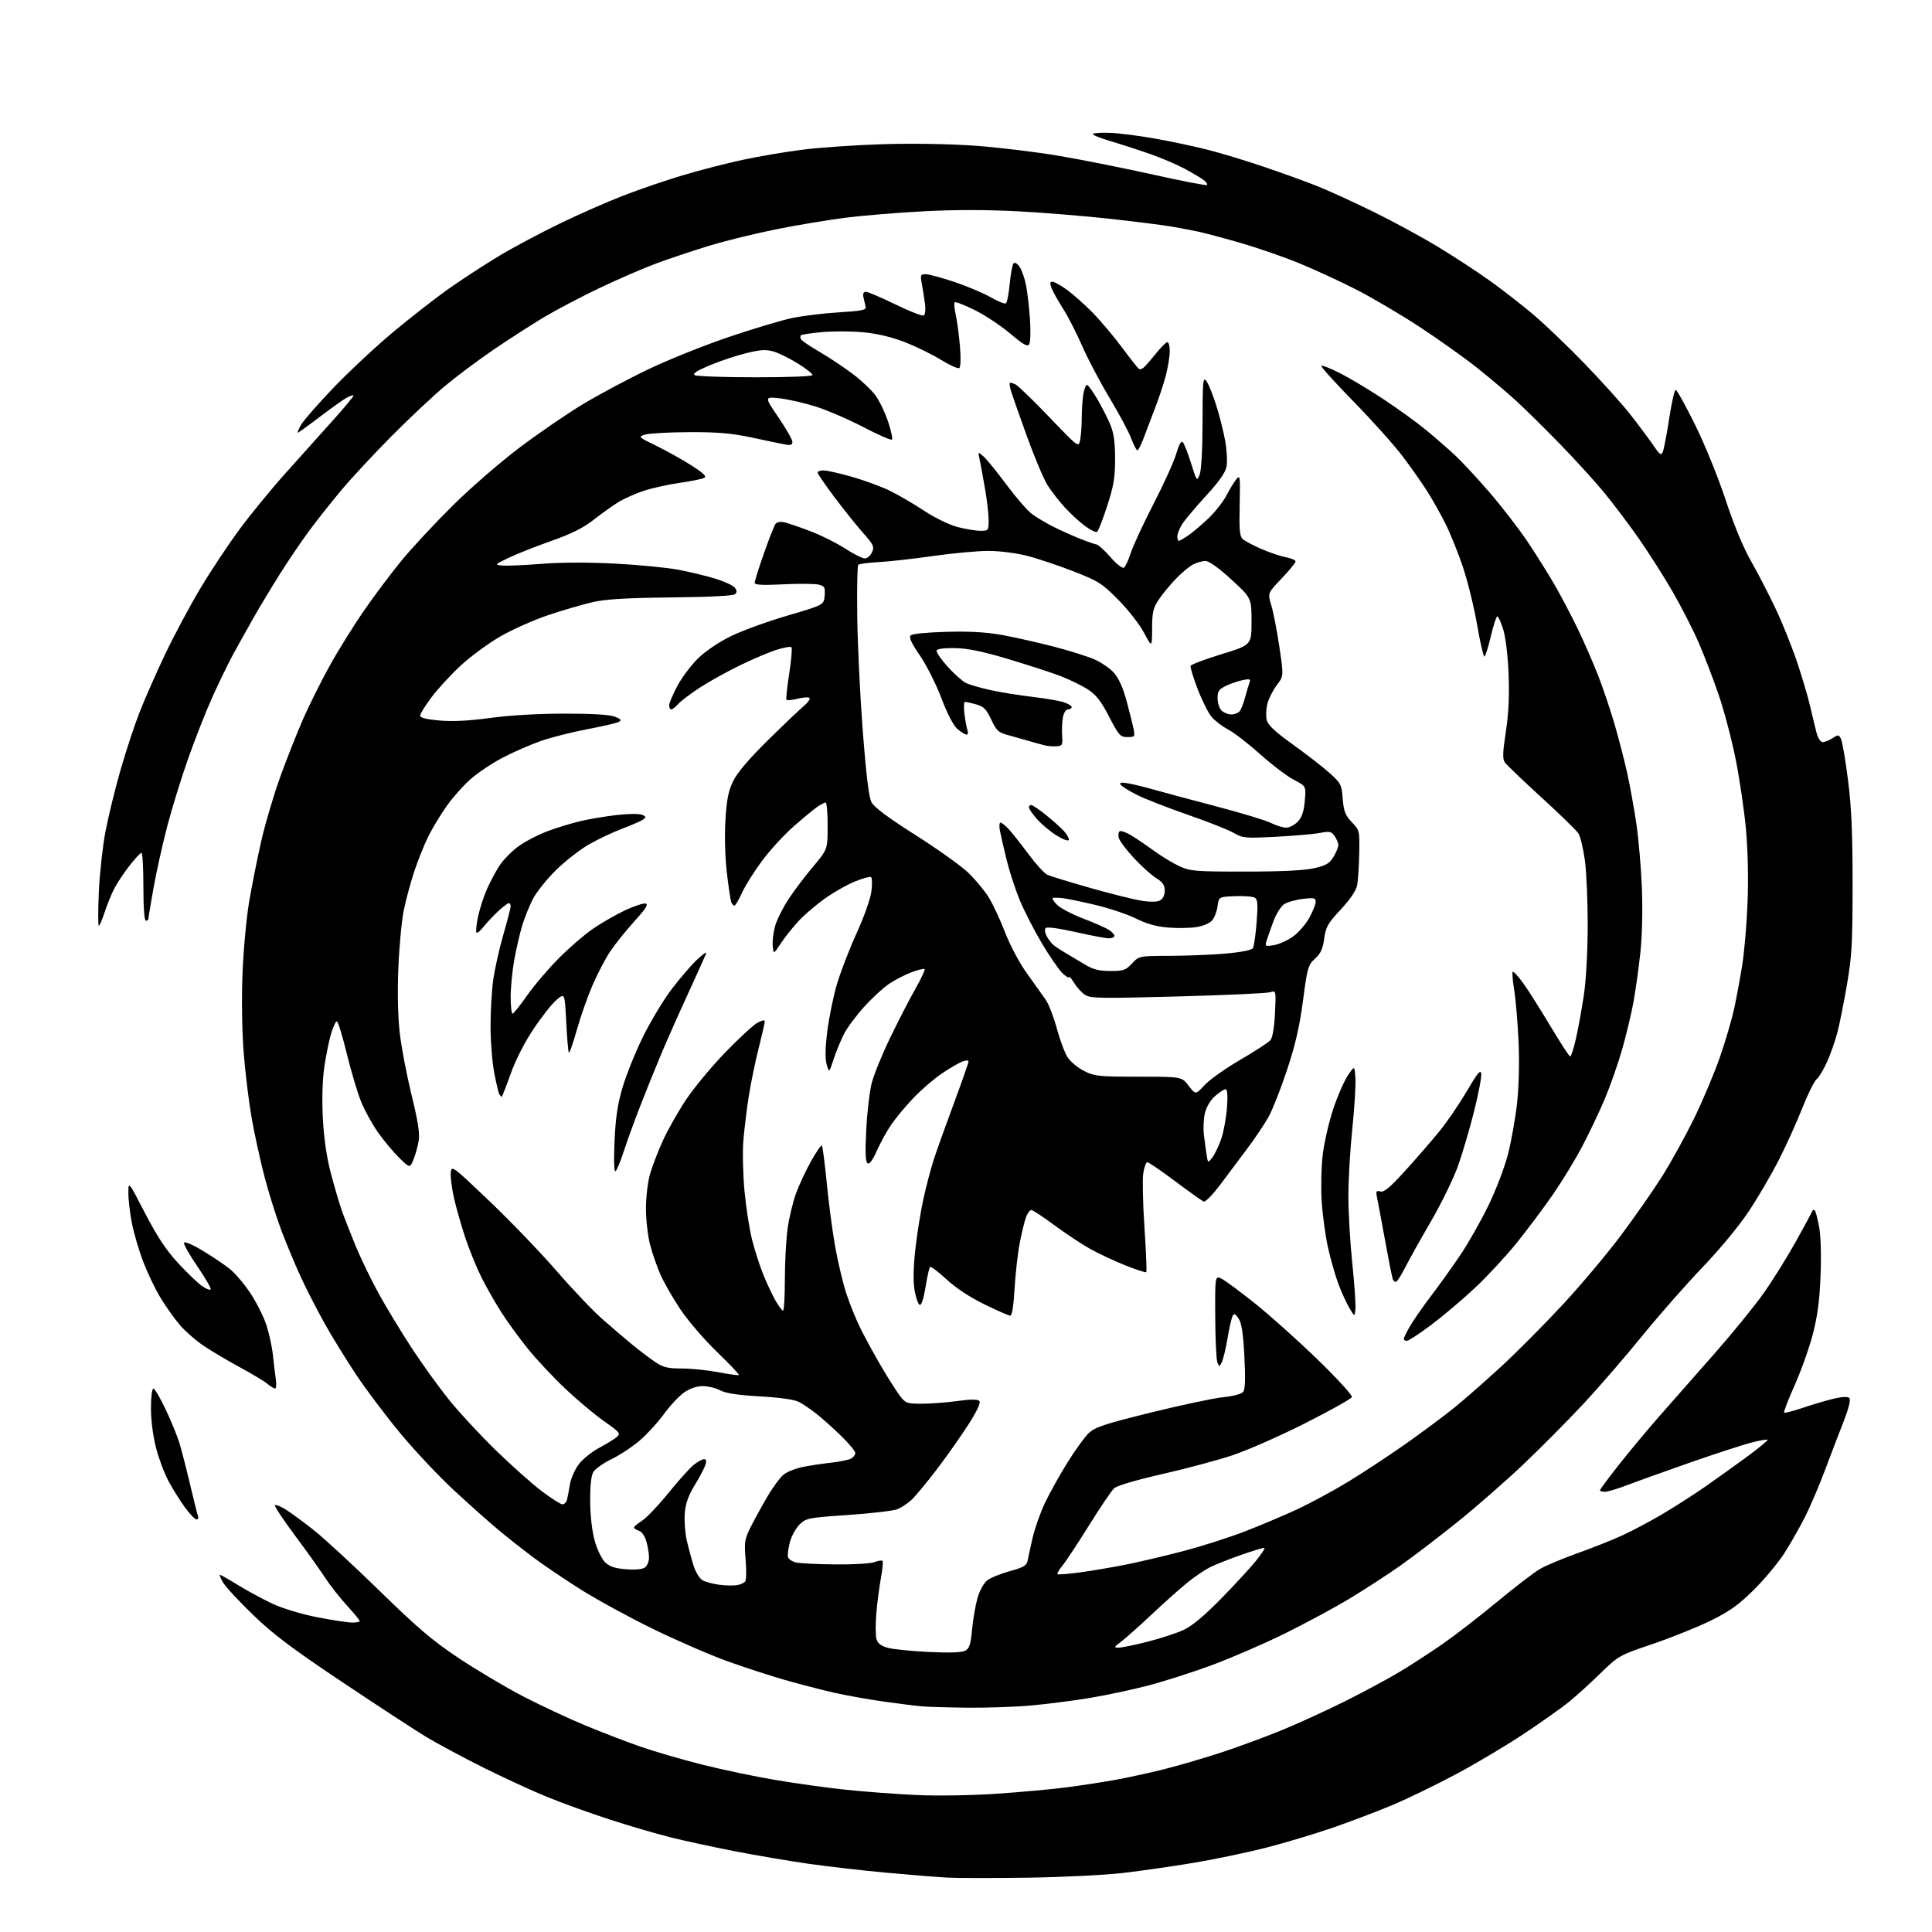<?xml version="1.0" encoding="UTF-8" standalone="no"?>
<svg 
  version="1.1" 
  xmlns="http://www.w3.org/2000/svg" 
  xmlns:xlink="http://www.w3.org/1999/xlink" 
  xmlns:svg="http://www.w3.org/2000/svg"
  xmlns:rdf="http://www.w3.org/1999/02/22-rdf-syntax-ns#"
  xmlns:cc="http://creativecommons.org/ns#"
  xmlns:dc="http://purl.org/dc/elements/1.1/"
  viewBox="0 0 768 768"
  width="768"
  height="768"
>
<style>svg {background-color: white; }</style>"
<path stroke="none" fill="black" fill-rule="evenodd" d="M408.50,746.41C394.75,746.60 380.35,746.59 376.50,746.38C372.65,746.16 361.85,745.29 352.50,744.44C343.15,743.59 329.20,741.99 321.50,740.89C313.80,739.79 300.52,737.54 292.00,735.88C283.48,734.22 272.00,731.74 266.50,730.36C261.00,728.98 250.20,725.82 242.50,723.32C234.80,720.83 223.64,716.81 217.70,714.39C211.77,711.98 200.29,706.70 192.20,702.66C184.12,698.63 173.90,693.15 169.50,690.50C165.10,687.84 150.09,678.04 136.14,668.71C116.12,655.33 108.65,649.71 100.64,641.98C95.06,636.60 89.69,630.80 88.69,629.10C87.70,627.39 87.13,626.00 87.43,626.00C87.72,626.00 91.01,627.87 94.73,630.16C98.45,632.45 104.65,635.79 108.50,637.58C112.58,639.47 120.02,641.70 126.30,642.92C132.24,644.06 138.43,645.00 140.05,645.00C141.67,645.00 143.00,644.73 143.00,644.39C143.00,644.05 140.68,641.24 137.84,638.14C135.01,635.04 131.08,630.02 129.12,627.00C127.16,623.98 121.77,616.43 117.14,610.22C112.51,604.02 108.98,598.68 109.31,598.36C109.63,598.04 111.57,598.81 113.61,600.07C115.66,601.34 120.73,605.07 124.88,608.37C129.04,611.67 140.79,622.53 150.99,632.49C166.13,647.27 171.95,652.21 182.53,659.25C189.66,663.99 201.12,670.79 208.00,674.36C214.88,677.92 225.90,683.08 232.50,685.82C239.10,688.56 249.06,692.39 254.64,694.33C260.22,696.27 271.25,699.48 279.14,701.47C287.04,703.45 300.11,706.20 308.19,707.56C316.27,708.93 328.88,710.68 336.22,711.45C343.56,712.23 356.08,713.16 364.03,713.54C372.43,713.93 385.84,713.73 395.98,713.05C405.59,712.41 418.37,711.24 424.37,710.45C430.37,709.66 439.15,708.30 443.89,707.43C448.62,706.56 457.00,704.72 462.50,703.35C468.00,701.98 478.01,699.06 484.74,696.88C491.47,694.69 502.49,690.65 509.24,687.89C515.98,685.13 527.58,679.83 535.00,676.11C542.42,672.38 552.10,667.17 556.50,664.52C560.90,661.87 568.55,656.90 573.50,653.47C578.45,650.04 588.23,642.48 595.23,636.67C602.24,630.86 609.89,625.00 612.23,623.65C614.58,622.30 621.22,619.52 626.99,617.46C632.76,615.41 640.68,612.27 644.60,610.48C648.52,608.70 655.73,604.88 660.62,602.00C665.50,599.12 673.10,594.27 677.50,591.21C681.90,588.16 689.45,582.76 694.29,579.20C699.12,575.65 702.88,572.55 702.65,572.32C702.41,572.08 699.44,572.61 696.05,573.49C692.65,574.37 681.69,577.95 671.69,581.44C661.68,584.94 650.45,588.97 646.73,590.40C643.00,591.83 639.06,593.00 637.98,593.00C636.89,593.00 636.00,592.74 636.00,592.42C636.00,592.10 639.43,587.48 643.62,582.17C647.80,576.85 655.19,568.00 660.03,562.50C664.87,557.00 674.61,545.93 681.69,537.90C688.76,529.87 697.46,519.17 701.02,514.14C704.59,509.10 710.30,499.95 713.73,493.80C717.15,487.66 720.13,482.15 720.34,481.56C720.55,480.98 721.01,480.76 721.37,481.09C721.72,481.41 722.51,484.34 723.12,487.59C723.78,491.11 724.02,498.95 723.70,507.00C723.32,516.91 722.50,523.13 720.62,530.37C719.21,535.81 715.96,544.94 713.40,550.67C710.84,556.40 708.96,561.29 709.21,561.54C709.46,561.79 712.78,560.94 716.58,559.65C720.39,558.36 725.90,556.73 728.83,556.03C732.32,555.20 734.50,555.10 735.14,555.74C735.78,556.38 734.92,559.81 732.64,565.64C730.72,570.55 727.38,579.27 725.22,585.03C723.05,590.79 719.59,598.88 717.52,603.00C715.44,607.12 711.72,613.65 709.25,617.50C706.77,621.35 701.32,627.89 697.12,632.03C691.11,637.98 687.50,640.55 680.00,644.24C674.77,646.81 664.42,650.97 657.00,653.49C643.62,658.03 643.44,658.13 636.00,665.36C631.88,669.37 626.25,674.47 623.50,676.68C620.75,678.90 612.92,684.44 606.11,688.99C599.30,693.55 587.15,700.79 579.11,705.10C571.07,709.40 559.55,715.00 553.50,717.54C547.45,720.08 536.65,724.17 529.50,726.64C522.35,729.10 510.45,732.66 503.06,734.54C495.66,736.43 482.84,739.10 474.56,740.49C466.28,741.87 453.65,743.69 446.50,744.52C439.35,745.36 422.25,746.21 408.50,746.41zM384.50,678.83C376.80,678.74 368.70,678.51 366.50,678.31C364.30,678.12 357.55,677.28 351.50,676.43C345.45,675.59 336.45,673.98 331.50,672.86C326.55,671.73 317.77,669.46 312.00,667.81C306.23,666.16 295.88,662.79 289.00,660.31C282.12,657.83 268.85,652.06 259.50,647.49C250.15,642.92 237.32,635.92 231.00,631.94C224.68,627.97 216.13,622.19 212.01,619.11C207.89,616.02 201.56,611.02 197.93,607.99C194.30,604.96 186.47,597.99 180.53,592.49C174.59,587.00 165.05,576.88 159.34,570.01C153.62,563.14 145.63,552.55 141.59,546.48C137.55,540.41 131.87,531.18 128.97,525.97C126.07,520.76 121.92,512.67 119.74,508.00C117.57,503.32 114.06,494.96 111.96,489.42C109.86,483.87 106.75,473.97 105.05,467.42C103.36,460.86 101.08,450.40 99.99,444.17C98.91,437.94 97.51,426.47 96.88,418.67C96.22,410.39 96.01,397.44 96.38,387.50C96.72,378.15 97.92,365.10 99.03,358.50C100.15,351.90 102.35,340.88 103.93,334.00C105.51,327.12 108.92,315.65 111.51,308.50C114.11,301.35 118.18,291.07 120.56,285.65C122.95,280.23 127.67,270.78 131.06,264.65C134.45,258.52 140.64,248.57 144.82,242.54C149.00,236.50 155.77,227.50 159.87,222.54C163.96,217.57 173.06,207.81 180.07,200.87C187.09,193.92 199.05,183.55 206.66,177.83C214.27,172.10 225.59,164.35 231.82,160.61C238.04,156.86 249.61,150.68 257.53,146.89C265.44,143.09 279.85,137.30 289.54,134.02C299.23,130.73 310.61,127.32 314.83,126.44C319.05,125.55 327.45,124.53 333.50,124.16C342.56,123.61 344.43,123.23 344.11,121.99C343.90,121.17 343.51,119.49 343.25,118.25C342.92,116.73 343.24,116.00 344.22,116.00C345.02,116.00 350.29,118.25 355.92,121.01C361.55,123.76 366.63,125.73 367.20,125.38C367.79,125.01 368.00,122.99 367.68,120.62C367.38,118.35 366.82,114.81 366.43,112.75C365.80,109.33 365.93,109.00 367.97,109.00C369.20,109.00 374.31,110.38 379.33,112.06C384.35,113.74 390.82,116.47 393.72,118.12C396.61,119.78 399.37,120.89 399.84,120.60C400.32,120.30 401.01,116.80 401.38,112.80C401.75,108.81 402.45,105.15 402.94,104.66C403.44,104.16 404.47,104.79 405.37,106.16C406.22,107.46 407.36,110.77 407.89,113.51C408.43,116.26 409.12,122.33 409.44,127.00C409.75,131.68 409.61,136.12 409.12,136.87C408.43,137.94 406.74,136.98 401.56,132.59C397.89,129.48 391.55,125.28 387.48,123.26C383.40,121.25 379.81,119.85 379.50,120.17C379.19,120.48 379.38,122.73 379.93,125.17C380.47,127.61 381.22,133.23 381.59,137.66C382.00,142.49 381.88,145.96 381.31,146.31C380.78,146.64 377.54,145.18 374.11,143.07C370.68,140.96 364.31,137.83 359.96,136.10C354.89,134.10 349.02,132.67 343.65,132.13C339.03,131.66 331.59,131.60 327.11,131.99C322.63,132.38 318.70,132.97 318.38,133.29C318.06,133.61 318.09,134.34 318.45,134.92C318.81,135.50 322.15,137.75 325.87,139.92C329.59,142.10 335.47,146.01 338.94,148.61C342.41,151.22 346.51,155.10 348.06,157.25C349.61,159.39 351.86,164.06 353.04,167.63C354.23,171.21 354.92,174.41 354.58,174.76C354.23,175.10 349.12,172.87 343.22,169.79C337.33,166.71 328.72,163.00 324.10,161.56C319.48,160.12 313.03,158.66 309.77,158.32C303.85,157.70 303.85,157.70 309.42,165.89C312.49,170.39 315.00,174.79 315.00,175.65C315.00,176.83 314.30,177.10 312.25,176.72C310.74,176.44 304.77,175.20 299.00,173.96C290.74,172.20 285.41,171.74 274.00,171.79C266.02,171.82 258.16,172.25 256.52,172.74C253.56,173.63 253.61,173.67 261.02,177.28C265.13,179.29 271.40,182.79 274.95,185.07C279.67,188.09 281.01,189.41 279.95,189.97C279.15,190.40 274.79,191.28 270.25,191.93C265.71,192.58 259.24,194.01 255.88,195.12C252.51,196.22 247.90,198.29 245.63,199.72C243.36,201.14 238.96,204.29 235.85,206.72C231.80,209.89 227.00,212.27 219.01,215.08C212.86,217.25 205.28,220.25 202.17,221.76C196.58,224.46 196.55,224.50 199.71,224.81C201.48,224.98 208.45,224.68 215.21,224.14C222.85,223.53 233.93,223.49 244.50,224.04C253.85,224.53 265.24,225.64 269.80,226.51C274.37,227.38 280.95,228.98 284.43,230.05C287.91,231.13 291.34,232.70 292.04,233.55C292.95,234.64 293.01,235.39 292.24,236.16C291.55,236.85 282.49,237.32 266.83,237.49C248.70,237.69 240.72,238.17 235.50,239.38C231.66,240.27 223.78,242.57 218.00,244.50C212.23,246.43 203.61,250.26 198.85,253.02C194.09,255.79 187.02,260.98 183.14,264.57C179.27,268.16 174.05,273.82 171.55,277.15C169.05,280.48 167.00,283.77 167.00,284.47C167.00,285.33 169.50,285.96 174.75,286.42C180.00,286.87 186.53,286.54 195.00,285.38C202.70,284.33 214.02,283.68 224.50,283.68C235.65,283.68 242.53,284.10 244.50,284.91C246.85,285.87 247.18,286.32 246.00,286.96C245.18,287.41 239.41,288.75 233.20,289.93C226.98,291.11 218.66,293.24 214.70,294.65C210.74,296.06 204.12,298.96 200.00,301.09C195.88,303.22 190.13,307.04 187.24,309.57C184.34,312.10 180.01,316.95 177.61,320.34C175.20,323.73 171.90,329.20 170.26,332.50C168.62,335.80 166.09,342.11 164.63,346.52C163.18,350.94 161.31,357.91 160.47,362.02C159.64,366.14 158.68,376.48 158.34,385.00C157.95,394.76 158.17,404.32 158.93,410.82C159.59,416.49 161.70,427.51 163.61,435.31C166.16,445.69 166.92,450.57 166.43,453.50C166.07,455.70 165.14,459.04 164.36,460.93C162.95,464.36 162.95,464.36 158.88,460.43C156.64,458.27 152.87,453.80 150.51,450.50C148.14,447.20 145.02,441.57 143.57,438.00C142.12,434.43 139.54,425.76 137.83,418.75C136.12,411.74 134.35,406.00 133.90,406.00C133.45,406.00 132.41,408.25 131.59,410.99C130.78,413.74 129.57,419.68 128.91,424.19C128.17,429.27 127.95,436.96 128.33,444.44C128.73,452.27 129.81,459.83 131.42,466.00C132.78,471.23 134.76,477.98 135.81,481.00C136.87,484.02 139.41,490.55 141.46,495.50C143.52,500.45 147.67,509.00 150.70,514.50C153.74,520.00 159.60,529.67 163.74,535.99C167.89,542.31 174.54,551.54 178.53,556.49C182.52,561.45 190.90,570.47 197.14,576.55C203.39,582.63 211.60,589.94 215.40,592.80C219.19,595.66 222.88,598.00 223.58,598.00C224.29,598.00 225.09,597.21 225.36,596.25C225.63,595.29 226.15,592.60 226.51,590.29C226.87,587.97 228.40,584.37 229.91,582.29C231.42,580.20 235.09,577.20 238.08,575.60C241.06,574.01 244.27,572.04 245.22,571.22C246.81,569.86 246.40,569.36 240.12,564.95C236.37,562.32 229.40,556.46 224.62,551.95C219.85,547.43 213.19,540.30 209.81,536.12C206.44,531.93 201.74,525.48 199.37,521.79C197.01,518.11 193.46,511.90 191.50,508.01C189.54,504.11 186.63,497.00 185.03,492.21C183.43,487.42 181.39,480.26 180.49,476.31C179.60,472.35 179.01,467.76 179.18,466.10C179.49,463.17 179.87,463.45 194.60,477.50C202.90,485.42 214.89,497.88 221.23,505.20C227.56,512.51 235.84,521.21 239.63,524.52C243.41,527.84 248.75,532.39 251.50,534.64C254.25,536.90 258.25,539.93 260.39,541.37C263.64,543.57 265.39,544.00 271.05,544.00C274.78,544.00 281.32,544.67 285.59,545.49C289.86,546.30 293.53,546.80 293.74,546.59C293.95,546.39 290.00,542.23 284.96,537.36C279.92,532.49 273.38,524.86 270.42,520.42C267.46,515.97 263.93,509.82 262.57,506.75C261.21,503.67 259.35,498.31 258.43,494.83C257.51,491.35 256.77,484.84 256.78,480.37C256.78,475.84 257.51,469.75 258.43,466.60C259.33,463.50 261.63,457.52 263.55,453.32C265.47,449.11 269.58,441.84 272.70,437.16C275.81,432.49 282.73,424.13 288.08,418.58C293.43,413.04 299.20,407.69 300.90,406.69C302.79,405.59 304.00,405.33 304.00,406.01C304.00,406.63 302.89,411.51 301.54,416.86C300.18,422.21 298.41,430.84 297.61,436.04C296.80,441.24 295.85,449.10 295.49,453.50C295.13,457.90 295.34,466.89 295.95,473.47C296.57,480.05 297.94,488.83 299.00,492.97C300.06,497.11 302.02,503.20 303.35,506.50C304.68,509.80 306.83,514.41 308.13,516.74C309.44,519.07 310.84,520.99 311.25,520.99C311.66,521.00 312.00,515.41 312.00,508.57C312.00,501.74 312.48,492.66 313.08,488.41C313.67,484.15 315.16,477.91 316.38,474.53C317.61,471.15 320.31,465.34 322.40,461.62C324.48,457.90 326.42,455.09 326.71,455.38C327.00,455.67 327.87,462.34 328.64,470.20C329.40,478.07 330.91,489.46 331.98,495.52C333.06,501.59 335.07,510.03 336.46,514.29C337.85,518.55 340.52,525.06 342.39,528.76C344.26,532.47 347.91,539.10 350.50,543.50C353.09,547.90 356.31,552.96 357.65,554.75C359.97,557.82 360.45,558.00 366.48,558.00C369.99,558.00 376.32,557.52 380.56,556.93C385.74,556.21 388.59,556.19 389.27,556.87C389.95,557.55 388.58,560.55 385.08,566.07C382.22,570.57 376.58,578.58 372.56,583.88C368.53,589.17 363.94,594.71 362.37,596.19C360.79,597.66 358.18,599.37 356.57,599.98C354.96,600.59 346.19,601.60 337.07,602.23C321.20,603.33 320.39,603.49 317.83,606.03C316.36,607.49 314.65,610.59 314.02,612.92C313.40,615.25 313.03,617.90 313.20,618.82C313.38,619.73 314.87,620.77 316.51,621.12C318.16,621.48 325.21,621.82 332.18,621.88C339.16,621.95 346.09,621.54 347.57,620.97C349.06,620.41 350.52,620.18 350.81,620.48C351.10,620.77 350.82,623.88 350.17,627.38C349.52,630.89 348.71,637.14 348.36,641.26C348.01,645.39 348.02,649.93 348.37,651.34C348.84,653.22 350.02,654.20 352.76,654.99C354.82,655.59 362.15,656.35 369.05,656.68C377.42,657.08 382.29,656.92 383.67,656.18C385.35,655.28 385.86,653.72 386.41,647.79C386.78,643.78 387.75,638.17 388.55,635.32C389.41,632.30 391.03,629.34 392.43,628.24C393.75,627.19 397.80,625.54 401.43,624.56C406.62,623.15 408.11,622.32 408.43,620.64C408.66,619.46 409.56,615.35 410.44,611.50C411.31,607.65 413.52,601.35 415.35,597.50C417.18,593.65 421.18,586.45 424.25,581.50C427.32,576.55 431.16,571.24 432.78,569.69C435.29,567.31 439.03,566.07 457.62,561.48C469.65,558.51 482.53,555.78 486.23,555.41C490.07,555.03 493.47,554.14 494.14,553.34C494.97,552.33 495.12,548.31 494.67,539.31C494.20,530.16 493.58,526.00 492.39,524.19C491.11,522.24 490.58,522.00 489.99,523.10C489.57,523.87 488.66,527.88 487.96,532.00C487.26,536.12 486.24,540.39 485.69,541.48C484.69,543.45 484.68,543.45 483.91,541.48C483.49,540.39 483.11,532.18 483.07,523.22C483.00,506.95 483.00,506.95 485.75,508.40C487.26,509.20 493.23,513.62 499.00,518.24C504.77,522.85 515.89,532.81 523.70,540.37C531.50,547.93 537.68,554.68 537.41,555.36C537.15,556.05 528.74,560.75 518.72,565.81C508.70,570.88 495.59,576.63 489.59,578.61C483.58,580.58 471.05,583.92 461.74,586.03C451.92,588.26 444.01,590.58 442.93,591.57C441.89,592.50 437.38,599.17 432.89,606.38C428.40,613.60 423.64,620.79 422.32,622.38C421.00,623.96 420.14,625.47 420.40,625.74C420.67,626.00 424.85,625.67 429.69,625.00C434.54,624.33 442.77,622.93 448.00,621.87C453.23,620.82 463.40,618.41 470.60,616.52C477.81,614.63 488.83,611.10 495.10,608.67C501.37,606.24 510.77,602.26 516.00,599.81C521.23,597.36 530.23,592.48 536.00,588.97C541.77,585.46 551.90,578.79 558.50,574.15C565.10,569.50 573.88,562.99 578.00,559.66C582.12,556.33 590.64,548.86 596.92,543.06C603.20,537.25 614.17,526.21 621.29,518.52C628.42,510.83 638.70,498.61 644.14,491.36C649.58,484.11 656.98,473.53 660.58,467.84C664.18,462.15 669.97,451.65 673.47,444.50C676.96,437.35 681.59,426.32 683.77,420.00C685.95,413.68 688.46,405.12 689.35,401.00C690.24,396.88 691.66,389.23 692.51,384.00C693.37,378.77 694.34,367.52 694.67,359.00C695.05,349.65 694.81,338.14 694.08,330.00C693.42,322.57 691.57,309.98 689.99,302.00C688.40,294.02 685.31,282.30 683.12,275.95C680.93,269.60 677.37,260.35 675.22,255.39C673.07,250.44 668.49,241.46 665.03,235.44C661.57,229.42 655.43,219.77 651.39,213.99C647.35,208.21 641.06,199.89 637.42,195.49C633.78,191.10 625.99,182.55 620.10,176.50C614.22,170.45 606.50,162.83 602.95,159.57C599.40,156.31 592.37,150.35 587.32,146.33C582.28,142.32 571.96,134.97 564.39,130.00C556.82,125.03 545.40,118.31 539.01,115.05C532.61,111.79 522.46,107.10 516.44,104.64C510.42,102.17 500.10,98.59 493.50,96.67C486.90,94.76 479.25,92.71 476.50,92.12C473.75,91.53 468.80,90.59 465.50,90.03C462.20,89.47 451.40,88.11 441.50,87.01C431.60,85.90 415.06,84.55 404.75,84.00C392.46,83.35 379.57,83.34 367.31,83.98C357.03,84.52 342.96,85.68 336.06,86.55C329.15,87.43 316.81,89.49 308.63,91.13C300.46,92.77 288.53,95.69 282.13,97.63C275.74,99.57 266.23,102.74 261.00,104.68C255.78,106.61 245.54,111.05 238.25,114.53C230.96,118.01 221.06,123.22 216.25,126.09C211.44,128.97 202.55,134.68 196.50,138.79C190.45,142.90 181.68,149.45 177.00,153.34C172.32,157.23 162.68,166.29 155.57,173.46C148.45,180.63 139.39,190.40 135.42,195.17C131.45,199.93 125.76,207.13 122.78,211.17C119.80,215.20 114.66,222.78 111.37,228.00C108.08,233.22 103.33,241.10 100.83,245.50C98.33,249.90 94.69,256.43 92.74,260.00C90.79,263.57 87.07,271.23 84.47,277.00C81.87,282.77 77.52,293.80 74.81,301.49C72.09,309.19 68.34,321.34 66.47,328.49C64.60,335.65 62.15,346.64 61.04,352.92C59.92,359.21 59.00,364.72 59.00,365.17C59.00,365.63 58.55,366.00 58.00,366.00C57.38,366.00 57.00,360.83 57.00,352.50C57.00,345.07 56.66,339.00 56.24,339.00C55.82,339.00 53.63,341.36 51.38,344.25C49.13,347.14 46.38,351.30 45.28,353.50C44.18,355.70 42.50,359.86 41.56,362.75C40.61,365.64 39.59,368.00 39.28,368.00C38.97,368.00 38.97,362.04 39.28,354.75C39.60,347.46 40.78,336.63 41.90,330.67C43.03,324.72 45.73,313.68 47.89,306.14C50.05,298.61 53.50,288.18 55.54,282.97C57.59,277.76 62.12,267.47 65.63,260.10C69.13,252.73 75.40,241.00 79.55,234.04C83.71,227.07 90.75,216.45 95.20,210.44C99.66,204.42 107.84,194.42 113.40,188.22C118.95,182.01 127.42,172.58 132.20,167.25C136.99,161.93 140.74,157.41 140.54,157.20C140.34,157.00 139.12,157.40 137.84,158.08C136.55,158.77 131.76,162.18 127.18,165.66C122.61,169.15 118.65,172.00 118.38,172.00C118.11,172.00 118.70,170.58 119.69,168.85C120.69,167.12 126.45,160.53 132.50,154.20C138.55,147.88 149.12,138.00 156.00,132.24C162.88,126.48 172.78,118.74 178.00,115.04C183.22,111.34 192.22,105.46 198.00,101.97C203.78,98.49 214.80,92.60 222.50,88.88C230.20,85.15 241.68,80.11 248.00,77.67C254.32,75.23 264.90,71.62 271.50,69.65C278.10,67.68 288.71,64.94 295.07,63.57C301.43,62.19 312.23,60.36 319.07,59.50C325.91,58.63 340.27,57.65 351.00,57.32C362.66,56.96 377.33,57.20 387.50,57.92C396.85,58.58 412.15,60.44 421.50,62.04C430.85,63.65 447.67,67.01 458.88,69.52C470.09,72.02 479.51,73.83 479.81,73.53C480.11,73.23 479.49,72.33 478.43,71.53C477.37,70.73 473.99,68.73 470.92,67.07C467.85,65.42 461.55,62.74 456.92,61.12C452.29,59.50 445.19,57.21 441.15,56.02C437.11,54.83 434.10,53.57 434.45,53.22C434.80,52.87 437.88,52.68 441.29,52.81C444.71,52.93 452.68,53.95 459.00,55.07C465.32,56.18 474.77,58.18 480.00,59.51C485.23,60.83 495.35,63.90 502.50,66.33C509.65,68.76 519.10,72.18 523.50,73.93C527.90,75.68 537.80,80.20 545.50,83.96C553.20,87.72 564.88,94.05 571.46,98.03C578.04,102.01 587.49,108.19 592.46,111.76C597.43,115.33 605.17,121.36 609.66,125.16C614.15,128.96 623.31,137.75 630.02,144.68C636.72,151.62 644.75,160.53 647.85,164.48C650.96,168.42 655.03,173.86 656.89,176.56C660.01,181.07 660.35,181.29 661.08,179.31C661.52,178.13 662.64,172.18 663.58,166.08C664.51,159.99 665.66,155.00 666.12,155.00C666.59,155.00 670.05,161.24 673.82,168.86C677.69,176.67 682.97,189.65 685.93,198.61C689.25,208.69 692.98,217.68 696.13,223.19C698.86,227.98 703.27,236.53 705.94,242.19C708.62,247.86 712.45,257.42 714.46,263.44C716.47,269.46 718.79,277.33 719.61,280.94C720.44,284.55 721.55,289.19 722.09,291.25C722.68,293.47 723.69,295.00 724.57,295.00C725.40,295.00 727.15,294.29 728.46,293.43C730.67,291.98 730.93,292.00 731.81,293.68C732.33,294.68 733.59,302.02 734.60,310.00C735.99,320.93 736.44,331.14 736.43,351.50C736.43,374.94 736.13,380.21 734.18,391.50C732.94,398.65 731.25,407.12 730.42,410.33C729.58,413.54 727.78,418.71 726.41,421.83C725.04,424.95 723.12,428.18 722.14,429.00C721.17,429.82 718.60,435.00 716.43,440.50C714.27,446.00 710.10,455.23 707.16,461.00C704.22,466.77 698.86,475.96 695.24,481.42C691.39,487.23 683.66,496.58 676.58,503.98C669.94,510.93 659.23,523.12 652.79,531.06C646.35,539.00 636.00,550.97 629.79,557.67C623.58,564.36 612.64,575.38 605.49,582.17C598.33,588.96 586.45,599.34 579.08,605.25C571.71,611.15 561.70,618.80 556.83,622.24C551.97,625.68 542.92,631.56 536.74,635.31C530.56,639.05 518.75,645.42 510.50,649.47C502.25,653.52 489.23,659.15 481.56,661.98C473.90,664.81 462.43,668.47 456.06,670.12C449.70,671.76 439.32,673.96 433.00,675.00C426.68,676.05 416.32,677.37 410.00,677.95C403.68,678.52 392.20,678.92 384.50,678.83zM444.62,654.97C445.79,654.99 450.97,653.93 456.13,652.62C461.29,651.31 467.76,649.19 470.51,647.92C473.85,646.36 478.76,642.27 485.35,635.55C490.76,630.02 496.96,623.30 499.13,620.62C501.30,617.93 502.89,615.56 502.68,615.34C502.46,615.13 498.29,616.37 493.39,618.09C488.50,619.81 482.89,622.04 480.93,623.04C478.97,624.04 475.14,626.61 472.43,628.76C469.72,630.91 463.23,636.68 458.00,641.59C452.77,646.50 447.15,651.51 445.50,652.73C442.80,654.71 442.72,654.94 444.62,654.97zM293.00,630.12C294.38,629.89 295.84,629.21 296.26,628.60C296.68,628.00 296.74,624.07 296.39,619.88C295.82,612.97 296.01,611.77 298.36,607.10C299.79,604.25 302.76,598.83 304.98,595.04C307.19,591.24 310.16,587.23 311.56,586.13C312.97,585.02 316.46,583.66 319.31,583.10C322.16,582.54 327.20,581.79 330.50,581.42C333.80,581.05 337.29,580.34 338.25,579.84C339.21,579.34 340.00,578.33 340.00,577.60C340.00,576.86 337.41,573.76 334.25,570.69C331.09,567.63 326.70,563.70 324.50,561.97C322.30,560.23 319.20,558.13 317.61,557.30C315.78,556.35 310.09,555.54 302.11,555.09C293.36,554.59 288.52,553.86 286.30,552.69C284.54,551.76 281.41,551.00 279.35,551.00C276.97,551.00 274.27,551.92 271.95,553.53C269.94,554.92 266.33,558.78 263.93,562.10C261.52,565.42 257.17,570.18 254.25,572.67C251.34,575.16 246.29,578.49 243.03,580.06C239.77,581.64 236.52,583.96 235.81,585.22C234.98,586.68 234.55,590.92 234.61,597.00C234.66,602.82 235.38,608.90 236.46,612.68C237.45,616.14 239.28,619.86 240.63,621.12C242.41,622.79 244.58,623.49 249.02,623.81C252.91,624.09 255.53,623.81 256.50,623.00C257.33,622.31 258.00,620.57 257.99,619.13C257.99,617.68 257.53,614.84 256.96,612.81C256.35,610.60 255.15,608.86 253.97,608.49C252.89,608.15 252.02,607.56 252.04,607.18C252.06,606.81 253.50,605.60 255.24,604.50C256.98,603.40 261.65,598.50 265.61,593.61C269.57,588.72 274.10,583.67 275.66,582.40C277.22,581.12 279.09,580.06 279.82,580.04C280.72,580.01 280.92,580.70 280.44,582.25C280.06,583.49 278.16,587.11 276.21,590.30C273.65,594.47 272.53,597.60 272.21,601.47C271.97,604.43 272.31,609.25 272.97,612.18C273.63,615.10 274.84,619.64 275.67,622.26C276.54,625.02 278.08,627.52 279.33,628.21C280.53,628.87 283.52,629.66 286.00,629.98C288.48,630.29 291.62,630.35 293.00,630.12zM78.12,604.00C77.51,604.00 75.45,601.86 73.54,599.25C71.63,596.64 68.69,591.94 67.01,588.81C65.33,585.69 63.06,579.65 61.98,575.40C60.83,570.94 60.00,564.37 60.00,559.84C60.00,555.43 60.43,552.00 60.97,552.00C61.51,552.00 63.70,555.71 65.84,560.25C67.99,564.79 70.44,570.75 71.28,573.50C72.13,576.25 74.04,583.67 75.54,590.00C77.03,596.32 78.47,602.06 78.73,602.75C79.00,603.44 78.72,604.00 78.12,604.00zM109.34,551.97C108.88,551.95 107.49,551.09 106.25,550.06C105.02,549.03 100.07,546.06 95.25,543.46C90.44,540.85 83.93,536.98 80.79,534.86C77.65,532.73 73.38,528.95 71.29,526.47C69.21,523.99 65.83,519.23 63.80,515.88C61.76,512.54 58.69,506.13 56.97,501.65C55.25,497.17 53.20,490.20 52.42,486.16C51.64,482.13 51.01,476.73 51.03,474.16C51.06,469.50 51.06,469.50 57.69,482.31C62.54,491.65 66.07,496.99 70.76,502.05C74.29,505.87 78.52,509.94 80.15,511.10C81.78,512.27 83.39,512.94 83.73,512.60C84.07,512.26 81.75,508.19 78.57,503.56C75.39,498.93 72.95,494.64 73.15,494.04C73.37,493.40 76.48,494.71 80.51,497.14C84.35,499.45 89.22,502.72 91.32,504.40C93.43,506.08 97.10,510.39 99.48,513.98C101.86,517.56 104.72,523.20 105.82,526.50C106.92,529.80 108.11,535.20 108.46,538.50C108.81,541.80 109.34,546.19 109.64,548.25C109.93,550.31 109.80,551.99 109.34,551.97zM559.25,533.00C558.56,533.00 558.01,532.66 558.01,532.25C558.02,531.84 559.10,529.62 560.42,527.32C561.73,525.02 565.48,519.62 568.74,515.32C572.01,511.02 577.27,503.68 580.43,499.00C583.59,494.32 588.63,485.46 591.63,479.29C594.72,472.95 598.14,463.97 599.50,458.61C600.82,453.40 602.43,444.26 603.08,438.32C603.78,431.87 604.01,422.05 603.65,414.00C603.31,406.57 602.54,397.43 601.93,393.67C601.32,389.92 601.05,386.62 601.33,386.33C601.62,386.05 603.44,388.00 605.38,390.66C607.32,393.32 612.19,401.00 616.20,407.72C620.22,414.44 623.80,419.95 624.17,419.97C624.54,419.99 625.58,416.77 626.47,412.82C627.37,408.86 628.78,401.11 629.61,395.58C630.49,389.68 631.12,378.32 631.14,368.02C631.16,358.38 630.65,346.68 630.02,342.00C629.38,337.32 628.23,332.52 627.45,331.31C626.67,330.11 620.07,323.67 612.77,317.01C605.47,310.34 598.94,304.09 598.25,303.13C597.24,301.71 597.31,299.34 598.59,290.93C599.70,283.70 600.03,276.67 599.69,268.00C599.40,260.59 598.53,253.36 597.56,250.25C596.66,247.36 595.60,245.00 595.21,245.00C594.82,245.00 593.65,248.60 592.61,253.00C591.58,257.40 590.42,261.00 590.05,261.00C589.67,261.00 588.37,255.30 587.17,248.33C585.96,241.36 583.43,231.05 581.54,225.42C579.66,219.79 576.51,211.99 574.54,208.09C572.58,204.19 569.33,198.41 567.32,195.25C565.31,192.09 560.96,185.90 557.65,181.50C554.35,177.10 545.58,167.31 538.17,159.73C530.76,152.16 524.94,145.72 525.25,145.42C525.55,145.12 528.88,146.43 532.65,148.33C536.42,150.23 544.23,154.90 550.00,158.72C555.77,162.53 563.42,168.07 567.00,171.03C570.58,174.00 575.70,178.46 578.39,180.96C581.08,183.46 587.24,190.09 592.08,195.70C596.92,201.31 603.68,210.07 607.11,215.16C610.53,220.25 615.42,228.04 617.97,232.46C620.53,236.88 624.67,244.78 627.19,250.00C629.71,255.22 633.35,263.55 635.28,268.50C637.22,273.45 640.17,282.23 641.85,288.00C643.53,293.77 645.79,302.55 646.88,307.50C647.97,312.45 649.59,321.43 650.48,327.45C651.37,333.48 652.36,344.95 652.68,352.95C653.02,361.54 652.78,372.00 652.09,378.50C651.44,384.55 650.23,393.32 649.39,398.00C648.55,402.68 646.51,411.23 644.87,417.00C643.23,422.77 640.07,431.77 637.86,437.00C635.65,442.23 631.58,450.77 628.81,456.00C626.04,461.23 620.82,469.77 617.20,475.00C613.58,480.23 607.15,488.81 602.91,494.07C598.67,499.33 591.22,507.37 586.35,511.93C581.48,516.49 573.68,523.10 569.00,526.61C564.33,530.12 559.94,533.00 559.25,533.00zM401.60,523.00C400.99,522.99 396.36,520.97 391.30,518.49C385.52,515.66 379.91,511.96 376.20,508.52C372.94,505.51 370.02,503.31 369.70,503.64C369.37,503.96 368.57,507.56 367.91,511.65C367.18,516.19 366.28,518.93 365.61,518.71C365.00,518.51 364.08,515.92 363.57,512.96C362.95,509.34 363.05,503.94 363.87,496.56C364.54,490.51 365.99,481.49 367.08,476.53C368.17,471.56 370.01,464.57 371.17,461.00C372.32,457.43 375.91,447.40 379.14,438.71C382.36,430.03 385.00,422.51 385.00,421.99C385.00,421.41 384.02,421.42 382.46,422.02C381.06,422.55 377.35,424.73 374.21,426.87C371.07,429.01 366.00,433.40 362.95,436.63C359.89,439.86 355.98,444.57 354.25,447.11C352.52,449.64 349.96,454.28 348.57,457.43C346.92,461.16 345.64,462.90 344.88,462.42C344.03,461.90 343.88,458.24 344.35,449.09C344.70,442.16 345.68,433.79 346.53,430.49C347.38,427.20 350.68,419.10 353.87,412.50C357.06,405.90 361.55,397.18 363.86,393.11C366.17,389.05 367.83,385.49 367.55,385.22C367.27,384.94 364.90,385.52 362.27,386.51C359.65,387.50 355.64,389.58 353.36,391.13C351.08,392.68 346.65,396.77 343.51,400.22C340.38,403.68 336.77,408.54 335.49,411.04C334.22,413.54 332.37,418.04 331.38,421.04C329.59,426.50 329.59,426.50 328.61,423.12C327.95,420.82 328.03,416.61 328.86,409.93C329.54,404.53 331.25,396.15 332.67,391.31C334.09,386.46 337.61,377.32 340.50,371.00C343.47,364.48 346.03,357.26 346.40,354.32C346.76,351.48 346.68,348.92 346.23,348.64C345.78,348.37 342.88,349.17 339.78,350.43C336.69,351.68 331.30,354.75 327.81,357.24C324.33,359.73 319.61,363.78 317.34,366.25C315.07,368.71 311.92,372.68 310.35,375.06C307.50,379.39 307.50,379.39 307.17,376.01C306.99,374.15 307.40,370.65 308.08,368.23C308.75,365.81 311.07,361.11 313.22,357.78C315.37,354.45 319.80,348.56 323.07,344.68C329.00,337.63 329.00,337.63 329.00,328.31C329.00,323.19 328.65,319.00 328.22,319.00C327.79,319.00 326.33,319.76 324.97,320.68C323.61,321.60 319.38,325.09 315.57,328.43C311.76,331.77 306.07,337.96 302.93,342.19C299.79,346.42 296.19,352.16 294.93,354.94C293.67,357.72 292.32,360.00 291.93,360.00C291.54,360.00 290.97,359.37 290.68,358.60C290.38,357.82 289.59,352.54 288.93,346.85C288.22,340.71 287.99,332.22 288.37,326.00C288.87,317.74 289.54,314.42 291.49,310.43C293.13,307.08 297.80,301.59 305.24,294.27C311.43,288.17 317.85,282.05 319.50,280.67C321.15,279.30 322.18,277.85 321.79,277.45C321.39,277.06 319.25,277.20 317.03,277.76C314.81,278.33 312.81,278.50 312.60,278.15C312.39,277.79 312.90,273.09 313.73,267.71C314.57,262.33 314.97,257.63 314.61,257.28C314.26,256.93 311.60,257.39 308.69,258.31C305.79,259.22 299.23,262.01 294.11,264.50C289.00,266.99 281.82,270.98 278.16,273.36C274.49,275.75 270.64,278.66 269.60,279.85C268.55,281.03 267.31,282.00 266.85,282.00C266.38,282.00 266.00,281.28 266.00,280.39C266.00,279.50 267.45,276.05 269.23,272.72C271.01,269.38 274.69,264.47 277.41,261.79C280.33,258.91 285.65,255.30 290.42,252.95C294.87,250.76 305.02,247.06 313.00,244.72C327.50,240.47 327.50,240.47 327.81,236.77C328.08,233.47 327.82,232.99 325.42,232.39C323.94,232.02 317.62,231.97 311.37,232.28C303.05,232.69 300.00,232.52 299.99,231.67C299.99,231.03 301.64,225.78 303.66,220.00C305.68,214.22 307.76,208.94 308.28,208.26C308.86,207.51 310.27,207.26 311.86,207.64C313.31,207.98 317.94,209.56 322.14,211.16C326.35,212.76 332.55,215.85 335.93,218.03C339.30,220.21 342.84,222.00 343.78,221.99C344.73,221.99 346.01,220.89 346.63,219.55C347.64,217.37 347.28,216.59 343.06,211.81C340.48,208.89 335.36,202.49 331.68,197.60C328.01,192.70 325.00,188.31 325.00,187.85C325.00,187.38 326.07,187.00 327.39,187.00C328.70,187.00 333.76,188.14 338.64,189.53C343.51,190.92 350.24,193.39 353.58,195.01C356.92,196.63 363.08,200.21 367.27,202.98C371.65,205.87 377.33,208.63 380.65,209.50C383.82,210.32 387.90,211.00 389.71,211.00C392.91,211.00 393.00,210.89 393.00,206.75C393.00,204.41 392.33,198.68 391.51,194.00C390.70,189.32 389.74,184.15 389.39,182.50C388.75,179.50 388.75,179.50 391.02,181.50C392.27,182.60 396.35,187.62 400.08,192.65C403.81,197.68 408.36,202.92 410.18,204.29C412.01,205.66 415.85,207.95 418.73,209.39C421.61,210.84 426.33,212.96 429.23,214.11C432.13,215.27 435.12,216.31 435.87,216.43C436.63,216.55 439.14,218.83 441.45,221.49C443.81,224.22 446.13,226.04 446.75,225.66C447.35,225.28 448.61,222.62 449.53,219.74C450.46,216.86 454.53,208.08 458.59,200.22C462.64,192.37 466.69,183.44 467.58,180.37C468.64,176.74 469.54,175.14 470.18,175.78C470.72,176.32 472.19,180.08 473.46,184.13C475.69,191.30 475.79,191.42 476.88,188.68C477.56,186.98 478.01,178.70 478.03,167.68C478.06,151.31 478.21,149.70 479.56,151.48C480.39,152.57 482.15,156.92 483.48,161.14C484.82,165.36 486.43,171.79 487.06,175.43C487.70,179.07 487.92,183.59 487.57,185.48C487.12,187.86 484.59,191.46 479.30,197.21C475.11,201.77 470.85,206.85 469.84,208.50C468.83,210.15 468.01,212.29 468.00,213.25C468.00,214.21 468.27,215.00 468.60,215.00C468.92,215.00 470.61,214.03 472.35,212.85C474.08,211.66 477.67,208.62 480.33,206.10C482.99,203.57 486.22,199.47 487.50,197.00C488.79,194.53 490.57,191.60 491.46,190.50C492.96,188.64 493.05,189.33 492.79,200.71C492.56,210.56 492.79,213.19 494.00,214.29C494.82,215.05 498.20,216.83 501.50,218.26C504.80,219.68 509.19,221.16 511.25,221.54C513.31,221.91 515.00,222.66 515.00,223.19C515.00,223.72 512.50,226.77 509.45,229.97C503.89,235.79 503.89,235.79 505.37,240.65C506.18,243.32 507.62,250.73 508.57,257.13C510.29,268.76 510.29,268.76 507.58,272.30C506.10,274.25 504.43,277.48 503.88,279.49C503.32,281.49 503.16,284.43 503.50,286.02C503.99,288.23 506.48,290.59 514.11,296.08C519.59,300.02 526.15,305.12 528.69,307.42C533.01,311.33 533.33,311.97 533.76,317.55C534.15,322.51 534.74,324.05 537.36,326.82C540.45,330.08 540.50,330.28 540.31,339.32C540.21,344.37 539.84,350.00 539.50,351.84C539.09,354.01 536.80,357.42 532.98,361.52C527.81,367.08 527.00,368.50 526.39,373.13C525.85,377.16 525.00,379.02 522.74,381.09C519.98,383.61 519.69,384.64 517.97,397.70C516.62,408.01 514.96,415.21 511.58,425.43C509.06,433.03 505.68,441.55 504.06,444.37C502.43,447.19 498.72,452.69 495.80,456.59C492.89,460.49 488.07,466.92 485.09,470.89C482.12,474.85 479.15,477.89 478.50,477.64C477.85,477.39 472.76,473.77 467.19,469.59C461.62,465.42 456.63,462.00 456.09,462.00C455.56,462.00 454.82,464.00 454.46,466.45C454.09,468.89 454.31,478.62 454.95,488.06C455.58,497.50 455.90,505.44 455.65,505.69C455.40,505.94 451.66,504.73 447.35,503.01C443.03,501.29 436.73,498.33 433.33,496.44C429.94,494.54 423.53,490.30 419.08,487.00C414.63,483.70 410.53,481.00 409.97,481.00C409.41,481.00 408.47,482.24 407.89,483.75C407.31,485.26 406.18,489.88 405.38,494.00C404.58,498.12 403.65,506.34 403.31,512.25C402.92,519.01 402.29,523.00 401.60,523.00zM538.81,520.33C538.50,523.50 538.50,523.50 536.39,519.93C535.23,517.96 533.27,513.69 532.05,510.43C530.82,507.17 528.97,500.68 527.92,496.00C526.87,491.32 525.73,483.00 525.39,477.50C525.04,471.99 525.24,463.58 525.84,458.76C526.44,453.95 528.31,445.85 530.01,440.76C531.71,435.67 534.32,429.70 535.80,427.50C538.50,423.50 538.50,423.50 538.80,428.73C538.97,431.60 538.40,440.64 537.55,448.82C536.70,456.99 536.00,469.00 536.00,475.50C536.00,482.00 536.70,494.03 537.56,502.24C538.41,510.44 538.98,518.59 538.81,520.33zM555.09,509.44C554.57,509.77 553.89,509.23 553.58,508.24C553.27,507.26 551.91,500.39 550.57,492.98C549.22,485.57 547.82,478.07 547.45,476.31C546.85,473.50 547.00,473.19 548.71,473.64C550.18,474.02 552.59,472.01 558.65,465.32C563.05,460.47 569.12,453.48 572.13,449.78C575.15,446.09 580.07,438.89 583.06,433.79C587.31,426.54 588.57,425.01 588.82,426.79C589.00,428.05 587.72,434.80 585.97,441.79C584.22,448.78 581.33,458.58 579.55,463.56C577.77,468.54 572.93,478.44 568.80,485.56C564.66,492.68 560.10,500.83 558.66,503.68C557.22,506.53 555.61,509.12 555.09,509.44zM244.76,465.50C244.11,466.16 243.95,462.25 244.28,454.00C244.66,444.64 245.45,439.24 247.40,432.50C248.84,427.55 252.49,418.46 255.52,412.29C258.55,406.12 263.69,397.57 266.93,393.29C270.18,389.01 274.73,383.70 277.06,381.50C279.39,379.30 281.04,378.18 280.72,379.00C280.41,379.82 277.16,387.02 273.50,395.00C269.83,402.98 265.04,413.77 262.84,419.00C260.64,424.23 256.92,433.45 254.56,439.50C252.21,445.55 249.26,453.65 248.02,457.50C246.77,461.35 245.31,464.95 244.76,465.50zM482.00,460.00C483.01,458.66 484.60,455.30 485.53,452.53C486.46,449.76 487.45,444.24 487.74,440.25C488.10,435.27 487.91,433.00 487.15,433.00C486.53,433.00 484.65,434.24 482.96,435.75C481.14,437.39 479.51,440.12 478.96,442.50C478.44,444.70 478.26,448.52 478.56,451.00C478.85,453.48 479.33,457.06 479.63,458.96C480.17,462.43 480.17,462.43 482.00,460.00zM199.42,436.00C199.25,436.00 198.85,435.56 198.52,435.03C198.18,434.49 197.26,430.62 196.46,426.44C195.66,422.25 195.00,413.95 195.00,407.98C195.00,402.02 195.48,393.69 196.07,389.46C196.66,385.24 198.45,377.22 200.06,371.64C201.67,366.06 202.99,360.94 202.99,360.25C203.00,359.56 202.66,359.00 202.25,359.00C201.84,359.01 199.92,360.47 198.00,362.25C196.07,364.04 193.48,366.81 192.23,368.40C190.99,370.00 189.71,371.05 189.40,370.73C189.08,370.42 189.35,367.62 190.00,364.51C190.64,361.41 192.25,356.42 193.58,353.43C194.90,350.43 197.18,346.18 198.64,343.97C200.10,341.76 203.43,338.39 206.04,336.47C208.64,334.56 213.82,331.85 217.55,330.45C221.27,329.04 227.26,327.22 230.85,326.38C234.44,325.55 240.90,324.47 245.21,323.98C249.52,323.48 253.98,323.43 255.11,323.85C256.77,324.46 256.91,324.82 255.84,325.66C255.10,326.24 251.34,327.90 247.47,329.36C243.61,330.81 237.54,333.69 233.97,335.75C230.41,337.81 224.53,342.43 220.89,346.01C217.26,349.58 213.14,354.76 211.75,357.51C210.36,360.25 208.47,364.98 207.56,368.00C206.64,371.02 205.24,377.10 204.44,381.50C203.65,385.90 203.00,392.54 203.00,396.25C203.00,399.96 203.34,402.98 203.75,402.96C204.16,402.93 206.75,399.69 209.50,395.76C212.25,391.82 217.94,385.14 222.13,380.92C226.33,376.69 232.55,371.34 235.96,369.03C239.36,366.72 245.02,363.48 248.54,361.83C252.06,360.19 255.69,358.99 256.61,359.17C257.87,359.42 256.77,361.17 252.13,366.28C248.74,370.01 244.42,375.41 242.52,378.28C240.61,381.15 237.47,387.17 235.52,391.67C233.58,396.16 230.78,404.13 229.30,409.39C227.82,414.65 226.40,418.74 226.14,418.48C225.89,418.22 225.41,412.76 225.09,406.35C224.50,394.70 224.50,394.70 221.26,397.43C219.48,398.93 215.37,404.12 212.14,408.96C208.54,414.33 204.98,421.30 202.99,426.88C201.20,431.89 199.59,436.00 199.42,436.00zM478.88,431.31C480.87,429.16 487.26,424.64 493.09,421.25C498.91,417.87 504.28,414.36 505.03,413.46C505.87,412.45 506.56,408.35 506.83,402.76C507.26,393.70 507.26,393.70 504.88,394.44C503.57,394.85 487.02,395.60 468.11,396.11C437.45,396.94 433.46,396.87 431.31,395.47C429.99,394.60 428.03,392.45 426.96,390.70C425.88,388.94 425.01,387.92 425.00,388.42C425.00,388.93 423.84,388.26 422.41,386.92C420.99,385.59 417.28,380.23 414.17,375.00C411.06,369.77 407.07,361.97 405.30,357.66C403.53,353.35 401.20,346.15 400.11,341.66C399.02,337.17 397.84,332.04 397.49,330.25C397.13,328.46 397.24,327.00 397.73,327.00C398.22,327.00 399.75,328.24 401.12,329.75C402.49,331.26 406.00,335.71 408.92,339.64C411.84,343.57 415.20,347.22 416.38,347.76C417.57,348.30 425.14,350.62 433.20,352.91C441.26,355.21 450.42,357.50 453.56,358.01C457.25,358.61 459.91,358.58 461.13,357.93C462.29,357.31 463.00,355.84 463.00,354.05C463.00,351.84 462.19,350.66 459.58,349.05C457.69,347.88 453.71,344.29 450.72,341.06C447.73,337.83 445.04,334.25 444.74,333.10C444.43,331.94 444.60,330.74 445.11,330.43C445.62,330.12 447.72,330.88 449.77,332.13C451.82,333.37 455.90,336.15 458.83,338.29C461.77,340.43 466.27,343.15 468.83,344.33C473.14,346.31 475.14,346.47 495.00,346.47C509.17,346.47 518.48,346.02 522.32,345.15C527.08,344.07 528.48,343.26 530.06,340.67C531.12,338.92 531.99,336.81 532.00,335.97C532.00,335.13 531.34,333.50 530.53,332.35C529.25,330.52 528.53,330.36 524.78,331.09C522.43,331.56 514.58,332.24 507.34,332.62C494.97,333.26 493.95,333.17 490.51,331.14C488.49,329.95 480.27,326.69 472.24,323.91C464.21,321.12 455.05,317.54 451.89,315.95C448.73,314.35 445.82,312.52 445.43,311.88C444.90,311.04 445.76,310.91 448.61,311.42C450.75,311.81 455.43,312.96 459.00,313.98C462.57,315.00 473.60,317.95 483.50,320.55C493.40,323.14 503.17,326.10 505.21,327.13C507.25,328.16 509.98,329.00 511.29,329.00C512.59,329.00 514.67,327.92 515.91,326.59C517.54,324.86 518.32,322.55 518.68,318.34C519.19,312.50 519.19,312.50 514.35,310.00C511.69,308.62 505.66,304.05 500.96,299.84C496.26,295.63 490.52,291.20 488.21,289.99C485.90,288.79 482.93,286.52 481.61,284.95C480.29,283.38 477.80,278.40 476.08,273.89C474.35,269.37 473.09,265.24 473.27,264.70C473.44,264.17 478.97,262.08 485.55,260.06C497.50,256.39 497.50,256.39 497.50,247.06C497.50,237.73 497.50,237.73 489.50,230.38C484.44,225.73 480.65,223.02 479.20,223.01C477.94,223.01 475.69,223.64 474.20,224.42C472.72,225.20 469.63,227.79 467.35,230.17C465.06,232.55 462.02,236.25 460.60,238.39C458.38,241.71 458.00,243.39 457.97,249.89C457.95,257.50 457.95,257.50 454.75,251.50C452.99,248.20 448.39,242.31 444.53,238.41C438.06,231.88 436.64,230.99 426.67,227.10C420.71,224.78 412.42,222.00 408.26,220.94C403.93,219.83 397.32,219.00 392.85,219.00C388.55,219.00 378.61,219.92 370.76,221.04C362.92,222.16 353.20,223.25 349.17,223.46C345.13,223.67 341.53,224.14 341.17,224.51C340.80,224.89 340.62,234.26 340.77,245.35C340.92,256.43 341.91,276.85 342.97,290.71C344.31,308.07 345.38,316.84 346.43,318.87C347.48,320.90 352.96,324.99 364.02,332.01C372.85,337.62 382.29,344.36 384.99,346.99C387.69,349.62 391.24,353.89 392.88,356.47C394.52,359.05 397.48,365.36 399.47,370.48C401.56,375.87 405.27,382.84 408.29,387.03C411.15,391.01 414.48,395.67 415.67,397.39C416.87,399.10 418.87,404.27 420.11,408.88C421.35,413.48 423.30,418.66 424.44,420.38C425.58,422.09 428.52,424.51 430.97,425.75C435.07,427.82 436.77,428.00 452.59,428.00C469.76,428.00 469.76,428.00 472.51,431.61C475.26,435.21 475.26,435.21 478.88,431.31zM441.35,385.98C446.57,386.00 447.50,385.68 450.00,383.00C452.80,380.00 452.80,380.00 465.15,379.96C471.94,379.94 481.95,379.53 487.39,379.05C493.30,378.52 497.59,377.66 498.05,376.92C498.47,376.24 499.13,371.65 499.52,366.72C500.08,359.65 499.94,357.57 498.87,356.87C498.11,356.38 494.57,356.10 491.00,356.24C484.50,356.50 484.50,356.50 484.00,360.23C483.73,362.29 482.74,364.84 481.82,365.91C480.85,367.03 478.15,368.15 475.44,368.56C472.85,368.95 467.75,369.01 464.12,368.70C459.60,368.31 455.58,367.16 451.47,365.09C448.15,363.43 440.72,360.96 434.97,359.61C429.21,358.26 423.38,357.08 422.00,356.97C420.62,356.86 419.08,356.83 418.58,356.89C418.07,356.95 418.70,358.12 419.99,359.49C421.28,360.86 425.97,363.37 430.42,365.07C434.86,366.77 439.51,368.81 440.75,369.61C441.99,370.40 443.00,371.49 443.00,372.02C443.00,372.56 441.99,373.00 440.75,372.99C439.51,372.99 433.57,371.86 427.54,370.50C421.17,369.05 416.22,368.38 415.70,368.90C415.19,369.41 415.34,370.77 416.07,372.14C416.76,373.44 418.04,375.07 418.91,375.77C419.79,376.47 422.07,377.96 424.00,379.07C425.93,380.19 429.30,382.20 431.50,383.54C434.52,385.37 436.94,385.97 441.35,385.98zM506.39,375.71C508.38,375.39 511.79,373.86 513.96,372.31C516.14,370.77 519.06,367.41 520.46,364.86C521.86,362.32 523.00,359.44 523.00,358.48C523.00,356.95 522.32,356.80 517.87,357.33C515.05,357.66 511.72,358.61 510.46,359.44C509.20,360.26 507.29,363.31 506.21,366.22C505.14,369.12 503.92,372.58 503.51,373.90C502.80,376.19 502.94,376.27 506.39,375.71zM424.86,333.89C424.66,334.46 422.46,333.65 419.97,332.10C417.49,330.55 414.00,327.62 412.22,325.60C410.45,323.58 409.00,321.50 409.00,320.97C409.00,320.43 409.41,320.00 409.91,320.00C410.41,320.00 413.00,321.74 415.66,323.87C418.32,325.99 421.56,328.89 422.86,330.29C424.15,331.70 425.05,333.32 424.86,333.89zM420.00,296.65C418.62,296.74 416.60,296.60 415.50,296.34C414.40,296.08 411.48,295.28 409.00,294.55C406.52,293.83 402.67,292.74 400.43,292.13C396.91,291.18 396.04,290.35 394.01,286.01C392.07,281.88 391.03,280.82 388.08,280.01C386.11,279.46 384.10,279.01 383.62,279.01C383.14,279.00 383.04,281.26 383.41,284.01C383.77,286.77 384.33,289.69 384.64,290.51C384.96,291.33 384.74,292.00 384.16,292.00C383.58,292.00 381.96,290.99 380.55,289.75C378.98,288.38 376.51,283.61 374.20,277.50C372.13,272.00 368.29,264.39 365.68,260.58C362.27,255.62 361.24,253.36 362.01,252.58C362.65,251.95 368.64,251.36 376.37,251.16C385.71,250.91 392.29,251.30 398.57,252.46C403.48,253.36 412.53,255.40 418.69,256.99C424.84,258.59 432.16,260.87 434.94,262.07C437.73,263.27 441.30,265.71 442.86,267.50C444.70,269.58 446.47,273.55 447.83,278.62C449.00,282.95 450.25,287.96 450.60,289.75C451.22,292.85 451.11,293.00 448.18,293.00C445.34,293.00 444.77,292.36 440.87,284.86C437.50,278.40 435.72,276.14 432.17,273.89C429.72,272.34 424.74,269.94 421.10,268.57C417.47,267.20 408.23,264.21 400.56,261.92C390.57,258.93 384.65,257.72 379.66,257.63C375.38,257.55 372.55,257.92 372.32,258.60C372.10,259.21 374.03,262.04 376.60,264.90C379.16,267.75 382.44,270.69 383.88,271.43C385.32,272.17 389.88,273.49 394.00,274.38C398.12,275.26 405.55,276.45 410.50,277.03C415.45,277.60 420.96,278.54 422.75,279.11C424.54,279.69 426.00,280.57 426.00,281.08C426.00,281.58 425.35,282.00 424.55,282.00C423.69,282.00 422.85,283.34 422.51,285.25C422.20,287.04 422.06,290.30 422.22,292.50C422.47,296.14 422.28,296.51 420.00,296.65zM489.45,284.00C490.72,284.00 492.22,283.44 492.78,282.75C493.34,282.06 494.32,279.56 494.96,277.19C495.59,274.82 496.39,272.16 496.72,271.28C497.23,269.95 496.80,269.79 494.09,270.33C492.30,270.69 489.30,271.71 487.42,272.60C484.54,273.97 484.00,274.75 484.00,277.54C484.00,279.37 484.71,281.56 485.57,282.43C486.44,283.29 488.18,284.00 489.45,284.00zM436.09,211.44C435.63,211.73 433.51,210.69 431.37,209.14C429.24,207.59 425.63,204.27 423.33,201.77C421.04,199.27 417.93,195.26 416.41,192.86C414.89,190.46 411.22,181.75 408.24,173.50C405.26,165.25 402.42,157.18 401.93,155.57C401.44,153.95 401.21,152.45 401.43,152.24C401.65,152.02 402.71,152.31 403.78,152.88C404.85,153.45 410.91,159.33 417.24,165.94C428.76,177.96 428.76,177.96 429.38,174.86C429.72,173.15 430.00,169.22 430.01,166.12C430.02,163.03 430.30,158.81 430.64,156.75C430.98,154.69 431.63,153.00 432.08,153.00C432.53,153.00 434.41,155.59 436.26,158.75C438.10,161.91 440.44,166.53 441.45,169.00C442.76,172.22 443.28,176.06 443.27,182.50C443.26,189.88 442.69,193.25 440.10,201.21C438.36,206.55 436.55,211.16 436.09,211.44zM452.13,179.00C451.75,179.00 450.66,176.91 449.71,174.36C448.77,171.81 444.86,164.50 441.03,158.11C437.20,151.73 432.29,142.41 430.13,137.42C427.96,132.42 424.56,125.79 422.58,122.69C420.59,119.59 418.54,115.91 418.01,114.52C417.28,112.61 417.37,112.00 418.37,112.00C419.10,112.00 421.68,113.43 424.10,115.17C426.52,116.92 431.13,121.02 434.35,124.29C437.56,127.57 442.89,133.90 446.20,138.37C449.51,142.84 452.50,146.61 452.85,146.73C453.21,146.86 453.95,146.64 454.50,146.23C455.05,145.83 457.22,143.36 459.32,140.75C461.42,138.14 463.55,136.00 464.07,136.00C464.58,136.00 465.00,137.62 465.00,139.61C465.00,141.59 464.30,145.92 463.44,149.23C462.58,152.54 460.63,158.45 459.11,162.37C457.59,166.29 455.55,171.64 454.59,174.25C453.62,176.86 452.52,179.00 452.13,179.00zM300.25,149.98C313.49,149.99 323.00,149.61 323.00,149.08C323.00,148.57 320.41,146.53 317.25,144.55C314.09,142.57 309.78,140.43 307.69,139.79C304.59,138.86 302.54,138.96 296.85,140.33C292.98,141.26 286.45,143.42 282.32,145.14C277.10,147.31 275.22,148.52 276.16,149.12C276.90,149.59 287.74,149.98 300.25,149.98z" />

</svg>